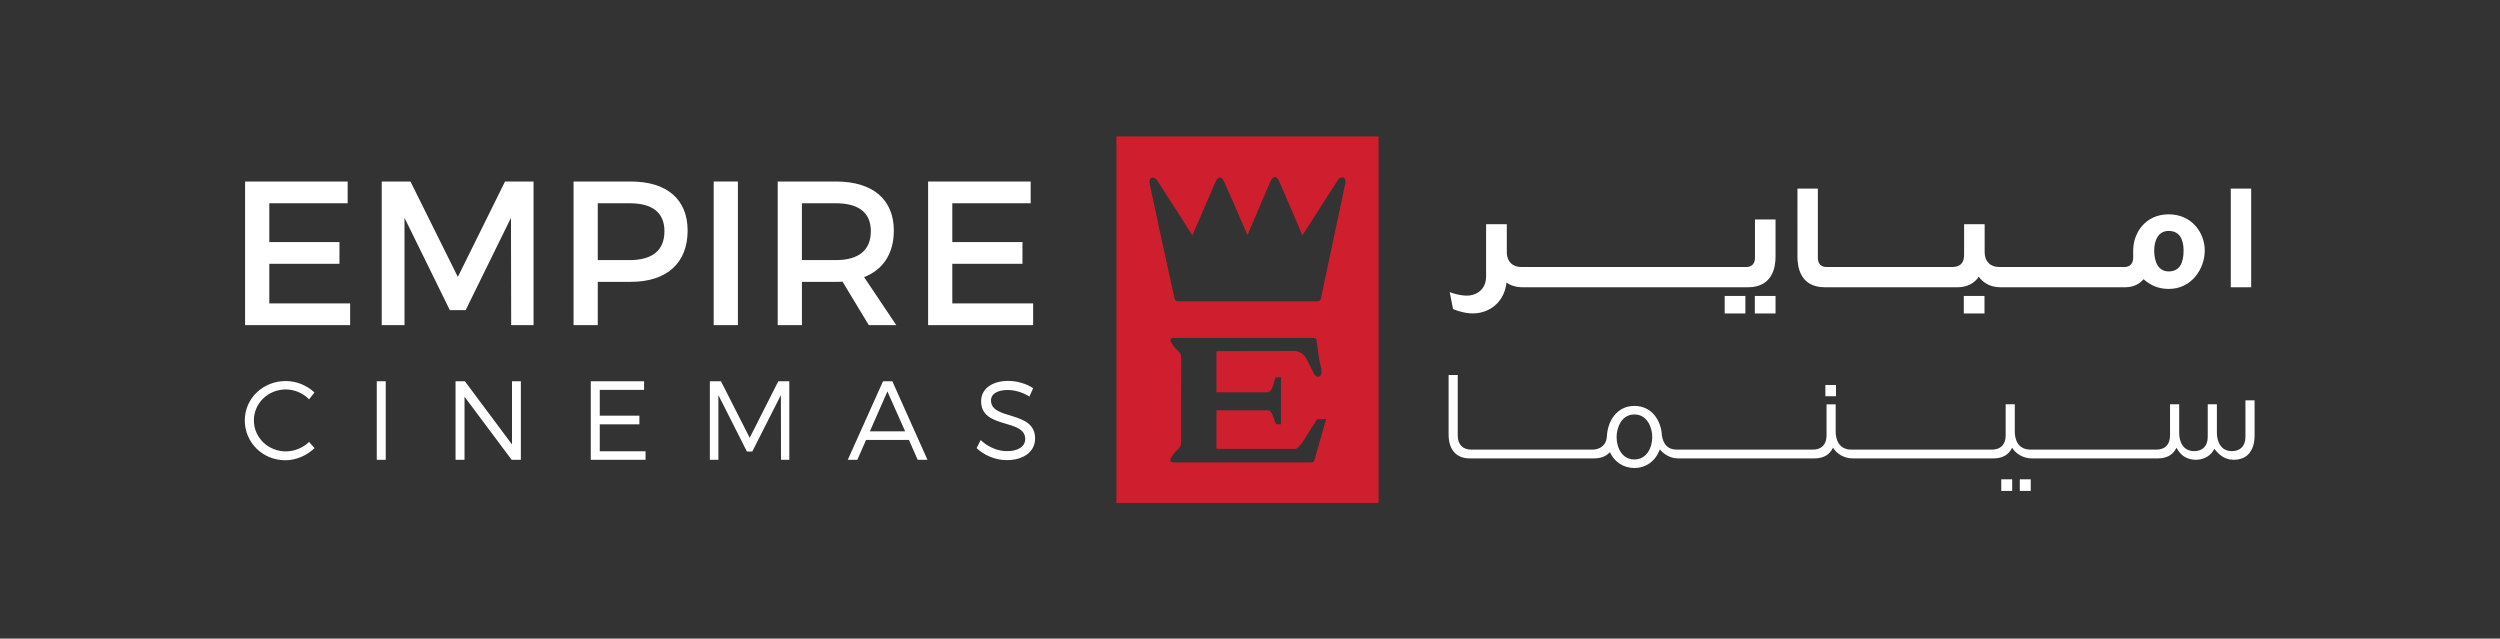 <?xml version="1.0" encoding="UTF-8" standalone="no"?>
<svg
   xmlns:dc="http://purl.org/dc/elements/1.1/"
   xmlns:cc="http://creativecommons.org/ns#"
   xmlns:rdf="http://www.w3.org/1999/02/22-rdf-syntax-ns#"
   xmlns:svg="http://www.w3.org/2000/svg"
   xmlns="http://www.w3.org/2000/svg"
   viewBox="0 0 1027.703 262.511"
   height="262.511"
   width="1027.703"
   xml:space="preserve"
   id="svg2"
   version="1.1"><rect x="0" y="0" width="1027.703" height="262.511" fill="#333333" stroke="none"/><defs
     id="defs6"><clipPath
       id="clipPath24"
       clipPathUnits="userSpaceOnUse"><path
         id="path22"
         d="M 0,196.883 H 770.777 V 0 H 0 Z" /></clipPath></defs><g
     transform="matrix(1.333,0,0,-1.333,0,262.511)"
     id="g10"><path
       id="path12"
       style="fill:#ffffff;fill-opacity:1;fill-rule:nonzero;stroke:none"
       d="m 566.194,78.208 h -3.27 V 74.74 h 3.27 z" /><path
       id="path14"
       style="fill:#ffffff;fill-opacity:1;fill-rule:nonzero;stroke:none"
       d="m 617.166,45.538 h 3.369 v 3.582 h -3.369 z" /><path
       id="path16"
       style="fill:#ffffff;fill-opacity:1;fill-rule:nonzero;stroke:none"
       d="m 622.882,45.538 h 3.373 v 3.582 h -3.373 z" /><g
       id="g18"><g
         clip-path="url(#clipPath24)"
         id="g20"><g
           transform="translate(504.014,55.235)"
           id="g26"><path
             id="path28"
             style="fill:#ffffff;fill-opacity:1;fill-rule:nonzero;stroke:none"
             d="m 0,0 c -3.764,0 -5.475,3.593 -5.475,6.942 0,2.791 1.454,6.941 5.475,6.941 4.048,0 5.516,-4.15 5.516,-6.941 C 5.516,3.593 3.792,0 0,0 M 188.453,18.249 V 6.98 c 0,-2.8 -1.536,-4.407 -4.213,-4.407 -3.391,0 -4.592,3.016 -4.592,5.601 v 8.842 h -2.823 V 6.98 c 0,-2.8 -1.534,-4.407 -4.209,-4.407 -3.387,0 -4.596,2.894 -4.596,5.601 v 8.842 h -2.821 V 7.405 c 0,-2.77 -1.533,-4.365 -4.208,-4.365 h -25.563 -13.235 c -4.279,0 -4.828,3.731 -4.871,5.326 v 8.65 h -2.817 V 7.405 c 0,-2.77 -1.535,-4.365 -4.216,-4.365 H 66.952 c -4.27,0 -4.825,3.731 -4.861,5.326 v 8.65 h -2.82 V 7.405 c 0,-2.77 -1.538,-4.365 -4.216,-4.365 H 13.05 C 10.472,3.04 8.936,4.527 8.492,7.423 8.29,11.804 5.543,16.516 0,16.516 -5.458,16.516 -8.21,11.747 -8.456,7.304 -8.629,3.091 -12.54,3.04 -12.703,3.04 h -37.591 c -2.653,0 -4.172,1.595 -4.172,4.365 v 18.656 h -2.817 V 7.716 c 0,-4.691 2.364,-7.381 6.488,-7.381 h 38.438 c 2.669,0 4.138,1.146 4.824,1.933 1.366,-3.037 4.194,-4.895 7.533,-4.895 3.631,0 6.574,2.181 7.854,5.742 1.043,-1.329 3.176,-2.78 5.504,-2.78 H 55.6 c 2.699,0 4.639,1.134 5.661,3.291 1.062,-1.735 3.299,-3.291 6.038,-3.291 h 43.534 c 2.696,0 4.64,1.134 5.658,3.291 1.065,-1.735 3.301,-3.291 6.041,-3.291 h 12.896 26.103 c 3.27,0 4.862,1.646 5.634,3.267 0.081,-0.122 0.158,-0.236 0.239,-0.344 1.194,-2.157 3.232,-3.354 5.751,-3.354 2.561,0 4.73,1.314 5.707,3.402 1.218,-1.666 3.145,-3.402 5.92,-3.402 5.861,0 6.493,5.192 6.493,7.424 v 10.921 z" /></g><g
           transform="translate(541.214,117.407)"
           id="g30"><path
             id="path32"
             style="fill:#ffffff;fill-opacity:1;fill-rule:nonzero;stroke:none"
             d="m 0,0 c 0,-1.832 -1.034,-2.821 -2.724,-2.821 h -66.105 -0.238 -2.955 c -2.775,0 -4.416,1.694 -4.51,4.321 v 8.879 h -6.387 V -5.775 c -0.046,-4.463 -3.571,-5.871 -5.821,-5.871 -2.726,0 -5.402,1.08 -5.402,1.08 l 1.032,-5.212 c 0,0 2.301,-1.08 5.212,-1.315 5.26,-0.422 10.567,2.91 11.271,9.485 1.175,-0.845 2.818,-1.456 4.978,-1.456 h 2.582 0.238 66.669 c 7.888,0 8.502,6.762 8.502,9.441 V 11.835 H 0 Z" /></g><path
           id="path34"
           style="fill:#ffffff;fill-opacity:1;fill-rule:nonzero;stroke:none"
           d="m 531.87,100.265 h 6.385 v 5.402 h -6.385 z" /><path
           id="path36"
           style="fill:#ffffff;fill-opacity:1;fill-rule:nonzero;stroke:none"
           d="m 541.166,100.265 h 6.39 v 5.402 h -6.39 z" /><path
           id="path38"
           style="fill:#ffffff;fill-opacity:1;fill-rule:nonzero;stroke:none"
           d="m 605.61,100.265 h 6.385 v 5.402 h -6.385 z" /><g
           transform="translate(668.789,113.226)"
           id="g40"><path
             id="path42"
             style="fill:#ffffff;fill-opacity:1;fill-rule:nonzero;stroke:none"
             d="m 0,0 c -3.284,0 -4.46,3.099 -4.46,6.435 0,3.003 1.176,6.059 4.46,6.059 3.427,0 4.603,-2.724 4.603,-6.059 C 4.603,2.676 3.427,0 0,0 m 0,17.61 c -7.23,0 -10.94,-5.774 -10.94,-11.175 v -2.16 c 0,-1.835 -0.986,-2.915 -2.677,-2.915 h -35.474 -0.235 -2.911 c -2.818,0 -4.509,1.787 -4.509,4.559 v 8.641 h -6.339 V 5.117 c 0,-2.677 -1.318,-3.757 -3.756,-3.757 h -34.63 -0.418 -3.62 c -1.644,0 -2.676,0.989 -2.676,2.821 v 21.365 h -6.291 V 4.558 c 0,-2.679 0.564,-9.441 8.451,-9.441 h 4.136 0.418 36.41 c 2.914,0 5.353,1.313 6.483,3.288 1.22,-1.692 3.286,-3.288 6.718,-3.288 h 2.534 0.235 35.755 c 2.817,0 4.746,1.408 5.588,2.486 1.691,-1.502 4.132,-3.002 7.748,-3.002 7.233,0 11.132,6.385 11.132,11.834 C 11.132,11.836 7.233,17.61 0,17.61" /></g><path
           id="path44"
           style="fill:#ffffff;fill-opacity:1;fill-rule:nonzero;stroke:none"
           d="m 687.944,108.343 h 6.292 v 30.429 h -6.292 z" /><g
           transform="translate(83.048,134.248)"
           id="g46"><path
             id="path48"
             style="fill:#ffffff;fill-opacity:1;fill-rule:nonzero;stroke:none"
             d="m 0,0 v -11.957 h 21.638 v -6.708 H 0 v -12.209 h 24.927 v -6.708 H -7.465 v 44.29 h 31.632 l 0,-6.708 z" /></g><g
           transform="translate(157.642,96.666)"
           id="g50"><path
             id="path52"
             style="fill:#ffffff;fill-opacity:1;fill-rule:nonzero;stroke:none"
             d="M 0,0 -0.063,33.091 -14.045,4.62 h -4.871 L -32.898,33.091 V 0 h -7.022 v 44.29 h 8.858 L -16.449,14.868 -1.897,44.29 H 6.897 L 6.897,0 Z" /></g><g
           transform="translate(194.531,140.956)"
           id="g54"><path
             id="path56"
             style="fill:#ffffff;fill-opacity:1;fill-rule:nonzero;stroke:none"
             d="M 0,0 C 11.136,0 17.525,-5.505 17.525,-15.123 17.525,-25.119 11.136,-30.939 0,-30.939 H -10.185 V -44.29 H -17.65 V 0 Z m -10.185,-24.234 h 9.869 c 6.833,0 10.692,2.912 10.692,8.923 0,5.82 -3.859,8.603 -10.692,8.603 h -9.869 z" /></g><path
           id="path58"
           style="fill:#ffffff;fill-opacity:1;fill-rule:nonzero;stroke:none"
           d="m 220.096,140.956 h 7.465 v -44.29 h -7.465 z" /><g
           transform="translate(259.826,110.08)"
           id="g60"><path
             id="path62"
             style="fill:#ffffff;fill-opacity:1;fill-rule:nonzero;stroke:none"
             d="m 0,0 c -0.633,-0.063 -1.327,-0.063 -2.024,-0.063 h -10.501 v -13.35 h -7.466 v 44.29 h 17.967 c 11.325,0 17.842,-5.506 17.842,-15.123 0,-7.085 -3.289,-12.082 -9.174,-14.363 l 9.934,-14.804 h -8.48 z m -2.024,6.643 c 6.834,0 10.755,2.911 10.755,8.919 0,5.824 -3.921,8.606 -10.755,8.606 H -12.525 V 6.643 Z" /></g><g
           transform="translate(293.678,134.248)"
           id="g64"><path
             id="path66"
             style="fill:#ffffff;fill-opacity:1;fill-rule:nonzero;stroke:none"
             d="m 0,0 v -11.957 h 21.637 v -6.708 H 0 v -12.209 h 24.925 v -6.708 H -7.465 V 6.708 H 24.168 V 0 Z" /></g><g
           transform="translate(96.981,75.898)"
           id="g68"><path
             id="path70"
             style="fill:#ffffff;fill-opacity:1;fill-rule:nonzero;stroke:none"
             d="m 0,0 -1.661,-2.112 c -1.869,1.906 -4.497,3.048 -7.163,3.048 -5.469,0 -9.864,-4.221 -9.864,-9.553 0,-5.296 4.395,-9.551 9.864,-9.551 2.666,0 5.259,1.107 7.163,2.906 l 1.696,-1.9 c -2.388,-2.253 -5.641,-3.74 -8.997,-3.74 -6.992,0 -12.53,5.433 -12.53,12.285 0,6.786 5.607,12.148 12.633,12.148 C -5.537,3.531 -2.318,2.181 0,0" /></g><path
           id="path72"
           style="fill:#ffffff;fill-opacity:1;fill-rule:nonzero;stroke:none"
           d="m 116.19,79.36 h 2.768 V 55.133 h -2.768 z" /><g
           transform="translate(157.792,55.133)"
           id="g74"><path
             id="path76"
             style="fill:#ffffff;fill-opacity:1;fill-rule:nonzero;stroke:none"
             d="M 0,0 -14.538,19.451 V 0 h -2.768 v 24.227 h 2.872 L 0.103,4.742 V 24.227 H 2.836 V 0 Z" /></g><g
           transform="translate(184.96,76.697)"
           id="g78"><path
             id="path80"
             style="fill:#ffffff;fill-opacity:1;fill-rule:nonzero;stroke:none"
             d="m 0,0 v -7.962 h 12.217 v -2.666 H 0 v -8.306 h 14.12 v -2.63 H -2.769 V 2.663 h 16.44 l 0,-2.663 z" /></g><g
           transform="translate(240.853,55.133)"
           id="g82"><path
             id="path84"
             style="fill:#ffffff;fill-opacity:1;fill-rule:nonzero;stroke:none"
             d="M 0,0 -0.034,19.969 -8.858,2.561 h -1.664 l -8.79,17.408 V 0 h -2.63 v 24.227 h 3.427 l 8.86,-17.441 8.823,17.441 H 2.56 L 2.56,0 Z" /></g><g
           transform="translate(267.089,61.261)"
           id="g86"><path
             id="path88"
             style="fill:#ffffff;fill-opacity:1;fill-rule:nonzero;stroke:none"
             d="M 0,0 -2.699,-6.128 H -5.643 L 5.226,18.099 H 8.098 L 18.931,-6.128 h -3.01 L 13.219,0 Z M 6.577,14.951 1.176,2.663 h 10.867 z" /></g><g
           transform="translate(318.623,77.215)"
           id="g90"><path
             id="path92"
             style="fill:#ffffff;fill-opacity:1;fill-rule:nonzero;stroke:none"
             d="m 0,0 -1.177,-2.594 c -2.181,1.451 -4.741,2.04 -6.682,2.04 -3.113,0 -5.153,-1.178 -5.153,-3.219 0,-6.229 13.633,-2.974 13.6,-11.765 0,-4.048 -3.567,-6.645 -8.756,-6.645 -3.529,0 -6.991,1.523 -9.274,3.701 l 1.245,2.492 c 2.249,-2.178 5.328,-3.426 8.063,-3.426 3.496,0 5.676,1.422 5.676,3.738 0.034,6.37 -13.602,2.977 -13.602,11.663 0,3.805 3.359,6.265 8.375,6.265 C -4.882,2.25 -2.009,1.349 0,0" /></g><g
           transform="translate(414.75,139.748)"
           id="g94"><path
             id="path96"
             style="fill:#cf1f2e;fill-opacity:1;fill-rule:nonzero;stroke:none"
             d="m 0,0 c -0.019,-0.089 -3.29,-15.44 -3.29,-15.44 l -4.144,-19.578 c -0.089,-0.419 -0.458,-0.718 -0.886,-0.718 h -43.292 c -0.425,0 -0.793,0.296 -0.884,0.711 l -4.287,19.502 c 0,0 -3.271,15.352 -3.29,15.44 -0.089,0.416 -0.191,0.85 -0.19,1.278 0.002,0.401 0.137,0.83 0.466,1.057 0.391,0.269 0.945,0.172 1.331,-0.103 0.532,-0.379 0.833,-1.013 1.18,-1.551 l 0.81,-1.257 c 0.673,-1.043 1.345,-2.086 2.018,-3.13 0.598,-0.927 1.196,-1.854 1.793,-2.781 0.226,-0.35 0.451,-0.7 0.677,-1.049 l 4.965,-7.764 7.093,16.426 c 0,0 1.271,3.144 2.728,0 1.458,-3.144 7.156,-16.348 7.156,-16.348 l 7.11,16.612 c 0,0 1.326,2.858 2.64,0 1.313,-2.858 7.18,-16.69 7.18,-16.69 l 7.501,11.677 c 0.673,1.043 1.345,2.087 2.018,3.13 0.27,0.419 0.54,0.838 0.81,1.257 0.347,0.538 0.648,1.172 1.18,1.551 0.386,0.275 0.94,0.372 1.331,0.103 C 0.053,2.108 0.188,1.679 0.19,1.278 0.191,0.85 0.089,0.416 0,0 m -9.412,-84.75 c -0.111,-0.389 -0.466,-0.657 -0.871,-0.657 h -14.625 v 10e-4 h -27.859 c -1.97,-0.051 -0.805,1.735 0.328,3.081 0.636,0.755 1.624,1.342 1.823,2.341 0.13,0.65 0.125,1.637 0.109,2.595 -0.009,0.007 -0.016,0.015 -0.025,0.022 0.003,1.363 0.006,2.725 0.009,4.088 0.01,4.128 0.02,8.257 0.033,12.385 0.005,1.563 0.01,3.125 0.017,4.687 0.005,1.232 0.093,2.839 -0.092,3.762 -0.199,0.998 -1.187,1.586 -1.823,2.341 -1.133,1.345 -2.298,3.132 -0.328,3.081 h 43.103 c 0.461,0 0.849,-0.343 0.9,-0.802 0.199,-1.791 0.719,-6.117 1.301,-8.123 0.746,-2.566 -0.508,-3.034 -0.486,-3.025 -0.931,-0.247 -1.521,0.705 -1.521,0.705 0,0 -1.19,2.315 -2.364,4.677 -1.272,2.56 -3.712,2.528 -3.712,2.528 l -24.106,-0.046 v -12.689 c 0,0 14.366,-0.007 15.79,0 1.161,0.005 1.725,2.289 1.725,2.289 l 0.509,1.838 c 0.088,0.318 0.378,0.538 0.707,0.538 h 1.151 v -14.521 h -1.083 c -0.32,0 -0.604,0.206 -0.704,0.511 l -0.522,1.606 c -0.688,2.116 -1.491,2.171 -1.491,2.171 h -16.082 v -8.853 h -10e-4 l -0.001,-3.011 13.069,-0.015 h 11.231 c 1.005,0 2.903,3.103 2.903,3.103 l 3.794,6.035 2.828,0.045 z M -70.459,-97.922 H 10.387 V 15.093 h -80.846 z" /></g></g></g></g></svg>